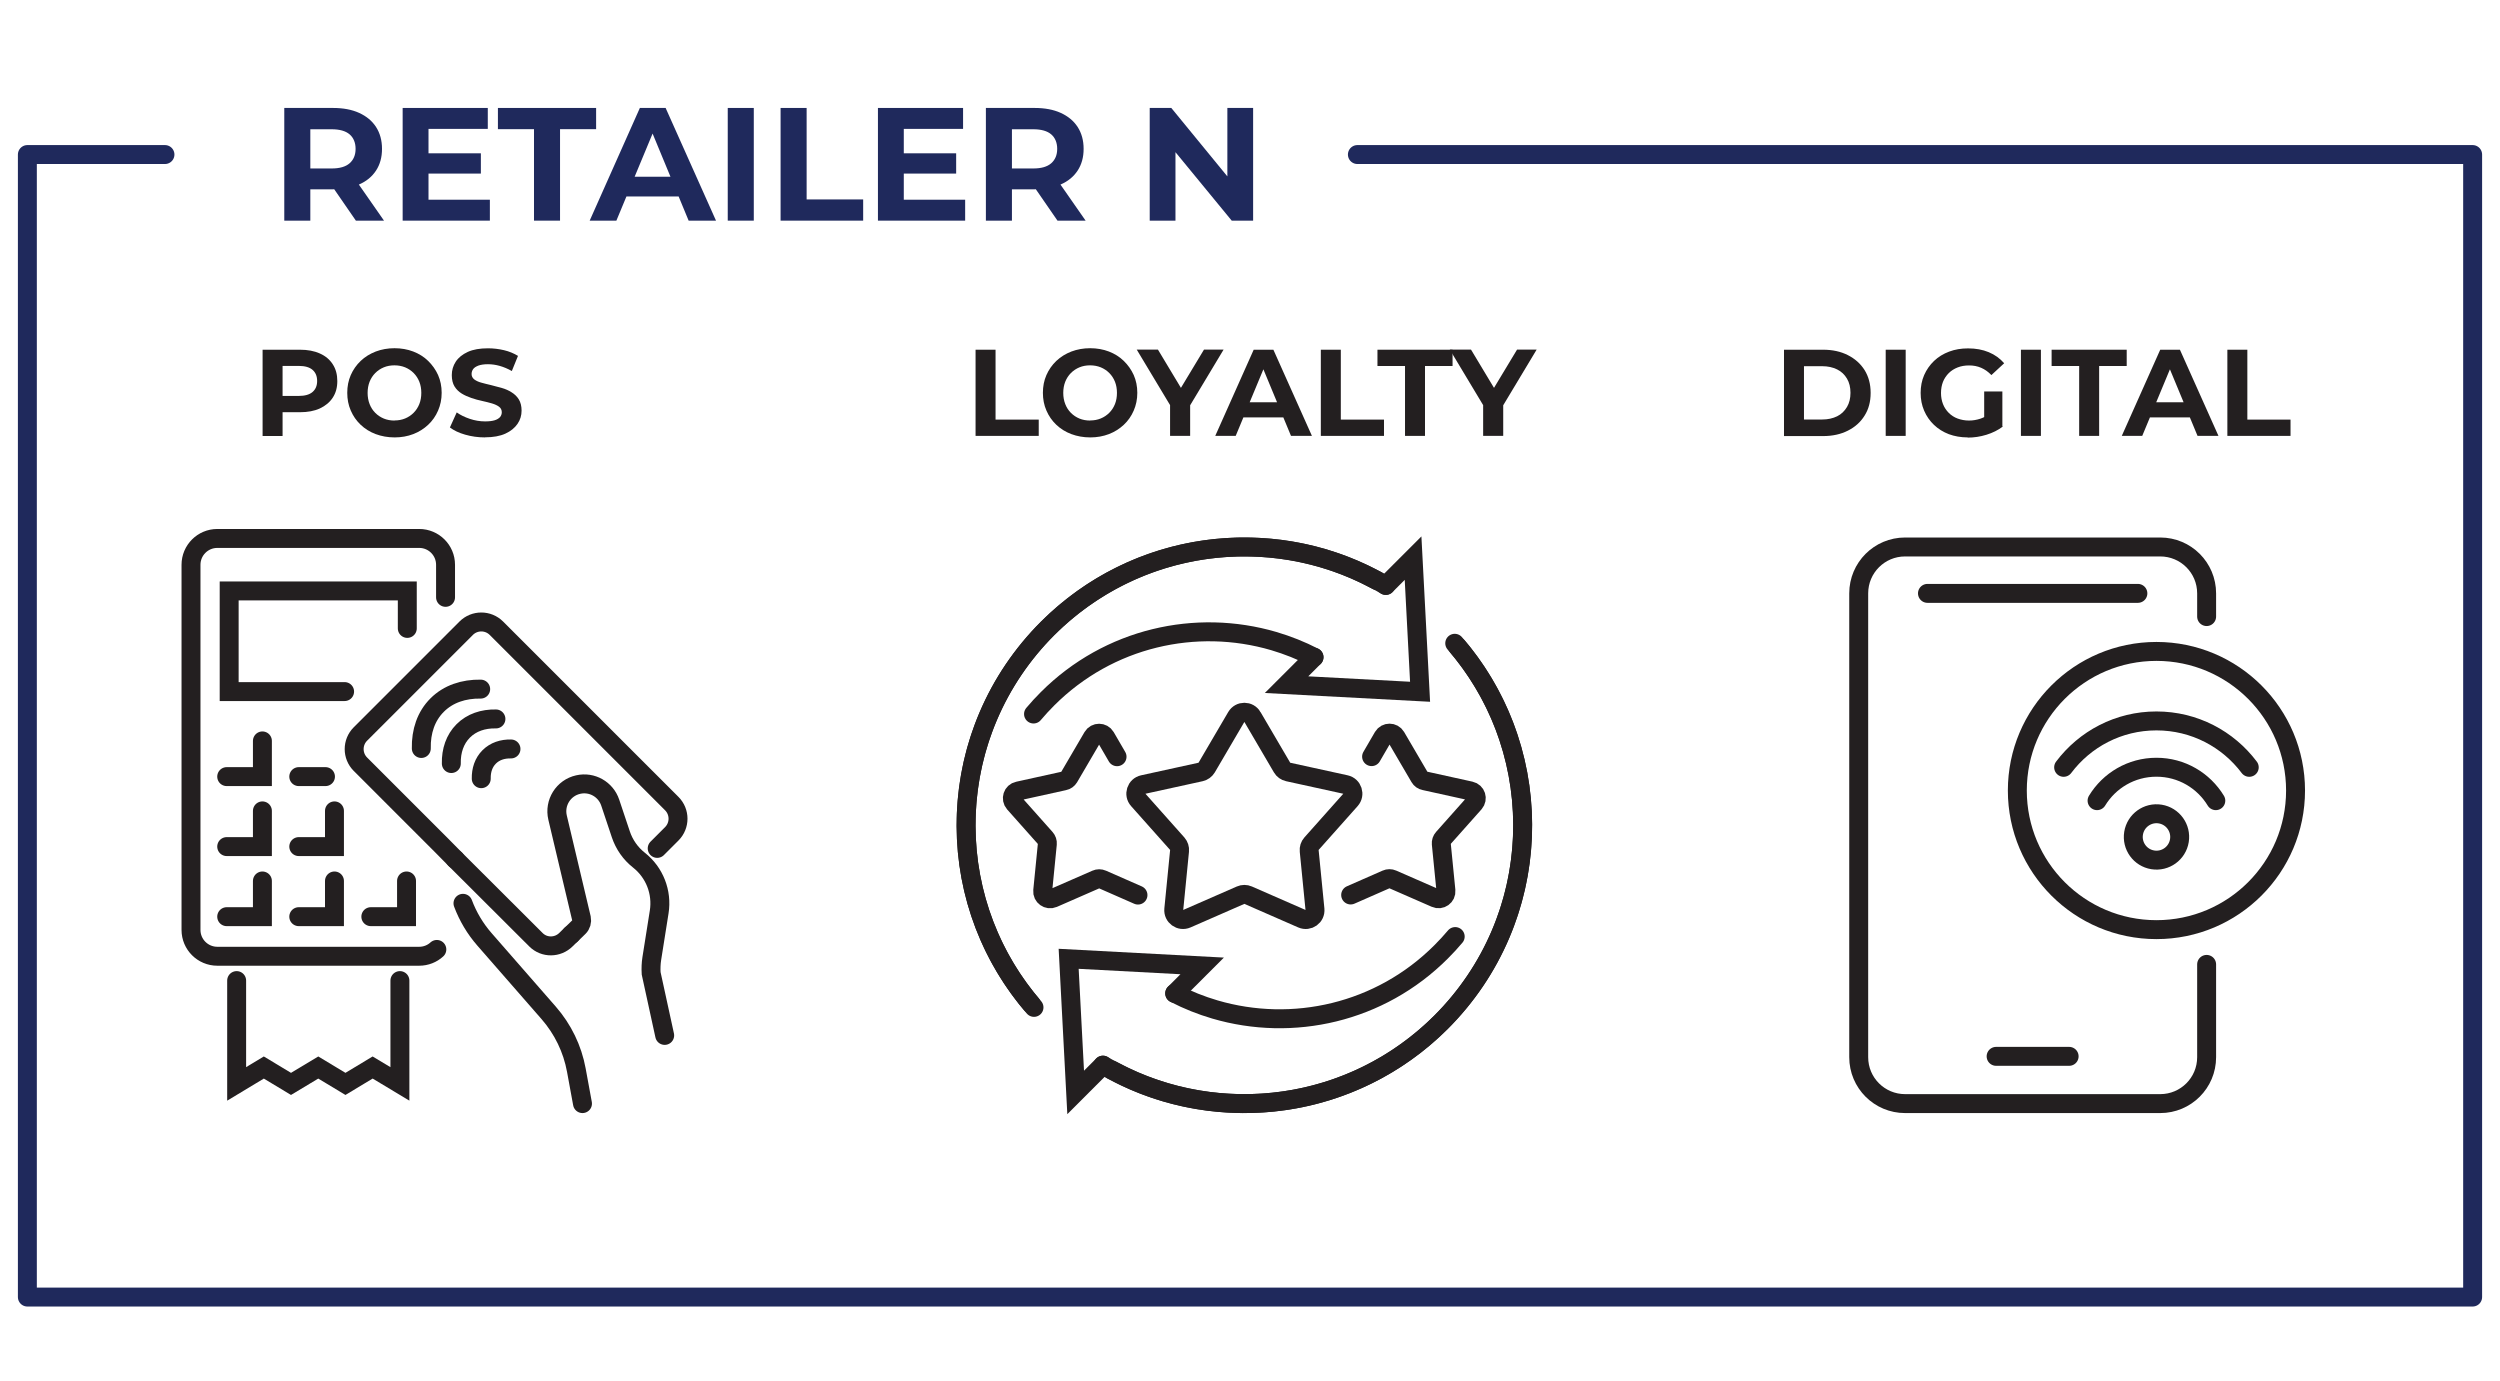 <?xml version="1.0" encoding="UTF-8"?>
<svg xmlns="http://www.w3.org/2000/svg" id="Layer_2" viewBox="0 0 264 145.82">
  <defs>
    <style>.cls-1,.cls-2,.cls-3{fill:none;}.cls-1,.cls-4,.cls-5{stroke-width:0px;}.cls-2{stroke:#231f20;stroke-miterlimit:10;}.cls-2,.cls-3{stroke-linecap:round;stroke-width:2px;}.cls-4{fill:#231f20;}.cls-5{fill:#1f295c;}.cls-3{fill-rule:evenodd;stroke:#1f295c;stroke-linejoin:round;}</style>
  </defs>
  <g id="Layer_2-2">
    <rect class="cls-1" width="264" height="145.82"></rect>
    <polyline class="cls-3" points="143.34 16.32 261.11 16.32 261.11 136.97 2.89 136.97 2.89 16.32 17.42 16.32"></polyline>
    <path class="cls-5" d="m30.02,23.3v-11.9h5.15c1.06,0,1.98.17,2.75.52.77.35,1.37.84,1.79,1.49.42.65.63,1.42.63,2.31s-.21,1.65-.63,2.29c-.42.64-1.01,1.13-1.79,1.47-.77.34-1.69.51-2.75.51h-3.62l1.22-1.21v4.52h-2.75Zm2.75-4.22l-1.22-1.29h3.47c.85,0,1.48-.18,1.9-.55.42-.37.63-.88.63-1.52s-.21-1.17-.63-1.53c-.42-.36-1.05-.54-1.9-.54h-3.47l1.22-1.31v6.75Zm4.81,4.22l-2.98-4.32h2.94l3.01,4.32h-2.98Z"></path>
    <path class="cls-5" d="m45.25,21.09h6.48v2.21h-9.21v-11.9h8.99v2.21h-6.26v7.48Zm-.2-4.9h5.73v2.14h-5.73v-2.14Z"></path>
    <path class="cls-5" d="m56.39,23.3v-9.66h-3.81v-2.24h10.37v2.24h-3.81v9.66h-2.75Z"></path>
    <path class="cls-5" d="m62.27,23.3l5.3-11.9h2.72l5.32,11.9h-2.89l-4.35-10.51h1.09l-4.37,10.51h-2.82Zm2.65-2.55l.73-2.09h6.12l.75,2.09h-7.6Z"></path>
    <path class="cls-5" d="m76.85,23.3v-11.9h2.75v11.9h-2.75Z"></path>
    <path class="cls-5" d="m82.43,23.3v-11.9h2.75v9.66h5.97v2.24h-8.72Z"></path>
    <path class="cls-5" d="m95.44,21.09h6.48v2.21h-9.21v-11.9h8.99v2.21h-6.26v7.48Zm-.2-4.9h5.73v2.14h-5.73v-2.14Z"></path>
    <path class="cls-5" d="m104.11,23.3v-11.9h5.15c1.06,0,1.98.17,2.75.52.77.35,1.37.84,1.79,1.49.42.65.63,1.42.63,2.31s-.21,1.65-.63,2.29c-.42.64-1.01,1.13-1.79,1.47-.77.34-1.69.51-2.75.51h-3.62l1.22-1.21v4.52h-2.75Zm2.75-4.22l-1.22-1.29h3.47c.85,0,1.48-.18,1.9-.55.42-.37.63-.88.63-1.52s-.21-1.17-.63-1.53c-.42-.36-1.05-.54-1.9-.54h-3.47l1.22-1.31v6.75Zm4.81,4.22l-2.98-4.32h2.94l3.01,4.32h-2.98Z"></path>
    <path class="cls-5" d="m121.41,23.3v-11.9h2.28l7.02,8.57h-1.1v-8.57h2.72v11.9h-2.26l-7.04-8.57h1.1v8.57h-2.72Z"></path>
    <path class="cls-2" d="m233.02,101.84v9.8c0,2.71-2.19,4.9-4.9,4.9h-26.94c-2.71,0-4.9-2.19-4.9-4.9v-48.98c0-2.71,2.19-4.9,4.9-4.9h26.94c2.71,0,4.9,2.19,4.9,4.9v2.45"></path>
    <line class="cls-2" x1="203.54" y1="62.66" x2="225.76" y2="62.66"></line>
    <line class="cls-2" x1="218.5" y1="111.55" x2="210.79" y2="111.55"></line>
    <circle class="cls-2" cx="227.72" cy="88.37" r="2.45" transform="translate(104.01 299) rotate(-80.78)"></circle>
    <path class="cls-2" d="m221.45,84.55c1.29-2.12,3.61-3.53,6.27-3.53s4.98,1.41,6.27,3.53"></path>
    <path class="cls-2" d="m217.92,81.03c2.24-2.98,5.79-4.9,9.8-4.9s7.56,1.92,9.8,4.9"></path>
    <circle class="cls-2" cx="227.72" cy="83.48" r="14.69"></circle>
    <path class="cls-2" d="m48.89,95.39c.52,1.39,1.29,2.69,2.29,3.83l6.76,7.74c1.5,1.72,2.51,3.8,2.92,6.04l.65,3.54"></path>
    <path class="cls-2" d="m69.4,89.59l1.54-1.54c.88-.88.88-2.31,0-3.19l-18.52-18.52c-.88-.88-2.31-.88-3.19,0l-11.17,11.17c-.88.88-.88,2.31,0,3.19l8.57,8.57,1.45,1.47"></path>
    <path class="cls-2" d="m60.32,98.69l.81-.79c.24-.24.34-.59.27-.92l-2.52-10.64c-.37-1.57.61-3.14,2.18-3.49h0c1.45-.33,2.91.5,3.38,1.91l1.12,3.35c.36,1.07,1.02,2.02,1.91,2.72h0c1.65,1.3,2.47,3.39,2.14,5.47l-.78,4.92c-.08.51-.1,1.04-.07,1.56l1.43,6.56"></path>
    <path class="cls-2" d="m48.08,90.74l8.52,8.5c.87.87,2.29.86,3.17-.02l.54-.53"></path>
    <path class="cls-2" d="m44.49,79.04c-.04-1.8.5-3.42,1.68-4.59,1.17-1.17,2.8-1.71,4.59-1.68"></path>
    <path class="cls-2" d="m47.66,80.63c-.03-1.35.38-2.57,1.26-3.45s2.1-1.29,3.45-1.26"></path>
    <path class="cls-2" d="m50.82,82.23c-.02-.9.25-1.71.84-2.3.59-.59,1.4-.86,2.3-.84"></path>
    <polyline class="cls-2" points="24.99 103.55 24.99 114.46 27.86 112.73 30.73 114.46 33.61 112.73 36.48 114.46 39.35 112.73 42.23 114.46 42.23 103.55"></polyline>
    <path class="cls-2" d="m46.13,100.26c-.49.45-1.15.72-1.86.72h-21.32c-1.53,0-2.78-1.24-2.78-2.78v-38.56c0-1.53,1.24-2.78,2.78-2.78h21.32c1.53,0,2.78,1.24,2.78,2.78v3.44"></path>
    <polyline class="cls-2" points="36.39 73.03 24.2 73.03 24.2 62.4 43.01 62.4 43.01 66.36"></polyline>
    <polyline class="cls-2" points="42.93 93.03 42.93 96.8 39.16 96.8"></polyline>
    <polyline class="cls-2" points="35.32 93.03 35.32 96.8 31.55 96.8"></polyline>
    <polyline class="cls-2" points="27.71 93.03 27.71 96.8 23.94 96.8"></polyline>
    <polyline class="cls-2" points="35.32 85.63 35.32 89.4 31.55 89.4"></polyline>
    <polyline class="cls-2" points="27.71 85.63 27.71 89.4 23.94 89.4"></polyline>
    <line class="cls-2" x1="34.37" y1="82.01" x2="31.55" y2="82.01"></line>
    <polyline class="cls-2" points="27.71 78.24 27.71 82.01 23.94 82.01"></polyline>
    <path class="cls-2" d="m116.47,112.48c.4.24.8.46,1.21.66,11.09,5.88,25.17,4.13,34.51-5.2,10.86-10.86,11.45-28.13,1.72-39.67"></path>
    <path class="cls-2" d="m124.05,104.9c1.37.71,2.78,1.27,4.24,1.7,8.2,2.41,17.43.39,23.9-6.09.52-.52,1.02-1.06,1.48-1.61"></path>
    <polyline class="cls-2" points="116.47 112.48 113.59 115.36 112.85 101.25 126.95 102 124.05 104.9"></polyline>
    <path class="cls-2" d="m146.34,61.82c-.4-.24-.8-.46-1.21-.66-11.09-5.88-25.17-4.13-34.51,5.2-10.86,10.86-11.45,28.13-1.72,39.67"></path>
    <path class="cls-2" d="m109.14,75.4c.46-.55.96-1.09,1.48-1.61,6.47-6.47,15.7-8.5,23.9-6.09,1.45.43,2.87.99,4.24,1.7"></path>
    <polyline class="cls-2" points="146.34 61.82 149.22 58.94 149.96 73.05 135.86 72.3 138.76 69.4"></polyline>
    <path class="cls-2" d="m153.62,67.93c4.47,5.15,7.17,11.87,7.17,19.22,0,16.23-13.16,29.39-29.39,29.39-5.07,0-9.85-1.28-14.01-3.55"></path>
    <path class="cls-2" d="m109.19,106.38h0c-4.47-5.16-7.17-11.88-7.17-19.23,0-16.23,13.16-29.39,29.39-29.39,5.07,0,9.85,1.28,14.01,3.55"></path>
    <path class="cls-2" d="m132.25,75.7l3.14,5.36c.14.24.37.4.64.46l6.07,1.33c.73.16,1.02,1.05.52,1.61l-4.13,4.64c-.18.2-.27.48-.24.75l.61,6.18c.07.75-.68,1.29-1.37.99l-5.69-2.49c-.25-.11-.54-.11-.79,0l-5.69,2.49c-.69.3-1.44-.25-1.37-.99l.61-6.18c.03-.27-.06-.54-.24-.75l-4.13-4.64c-.5-.56-.21-1.45.52-1.61l6.07-1.33c.27-.06.5-.23.64-.46l3.14-5.36c.38-.65,1.31-.65,1.69,0Z"></path>
    <path class="cls-2" d="m144.84,79.9l1.22-2.1c.3-.51,1.05-.51,1.35,0l2.51,4.29c.11.19.29.32.51.36l4.85,1.07c.59.13.81.83.42,1.28l-3.3,3.71c-.15.17-.22.38-.2.6l.49,4.94c.06.6-.55,1.04-1.1.79l-4.55-1.99c-.2-.09-.43-.09-.63,0l-3.78,1.66"></path>
    <path class="cls-2" d="m120.17,94.52l-3.78-1.66c-.2-.09-.43-.09-.63,0l-4.55,1.99c-.55.24-1.16-.2-1.1-.79l.49-4.94c.02-.22-.05-.43-.2-.6l-3.3-3.71c-.39-.45-.17-1.16.42-1.28l4.85-1.07c.22-.04.4-.18.51-.36l2.51-4.29c.3-.51,1.05-.51,1.35,0l1.22,2.1"></path>
    <path class="cls-4" d="m27.73,46.03v-9.1h3.94c.81,0,1.52.13,2.11.4.59.26,1.04.64,1.36,1.14.32.49.48,1.08.48,1.77s-.16,1.26-.48,1.75c-.32.49-.78.87-1.36,1.14s-1.29.4-2.11.4h-2.77l.94-.95v3.46h-2.11Zm2.11-3.22l-.94-1h2.65c.65,0,1.14-.14,1.46-.42s.48-.66.48-1.16-.16-.89-.48-1.17-.81-.42-1.46-.42h-2.65l.94-1v5.16Z"></path>
    <path class="cls-4" d="m41.67,46.19c-.72,0-1.38-.12-2-.35-.61-.23-1.14-.56-1.59-.99s-.79-.92-1.04-1.5c-.25-.57-.37-1.2-.37-1.87s.12-1.3.37-1.87.6-1.07,1.05-1.5.98-.75,1.59-.99c.61-.23,1.27-.35,1.98-.35s1.38.12,1.98.35c.6.23,1.13.56,1.57.99s.79.92,1.05,1.49c.25.57.38,1.19.38,1.88s-.13,1.3-.38,1.88c-.25.58-.6,1.08-1.05,1.5-.45.42-.97.75-1.57.98-.6.23-1.26.35-1.97.35Zm-.01-1.79c.41,0,.78-.07,1.12-.21s.64-.34.9-.6c.26-.26.46-.57.6-.92s.21-.75.21-1.18-.07-.83-.21-1.18c-.14-.35-.34-.66-.6-.92-.26-.26-.56-.46-.9-.6-.35-.14-.72-.21-1.13-.21s-.78.07-1.12.21-.64.34-.9.6-.46.57-.6.92c-.14.36-.21.75-.21,1.18s.07.82.21,1.18c.14.36.34.67.6.93.26.26.56.46.9.6s.72.21,1.13.21Z"></path>
    <path class="cls-4" d="m51.21,46.19c-.73,0-1.43-.1-2.09-.29-.67-.19-1.2-.45-1.61-.76l.72-1.59c.39.28.85.5,1.38.68.53.18,1.07.27,1.62.27.42,0,.75-.04,1.01-.12.26-.08.44-.2.57-.34.12-.15.18-.32.18-.51,0-.24-.1-.44-.29-.58-.19-.14-.44-.26-.75-.35s-.66-.18-1.03-.26c-.38-.08-.75-.18-1.13-.31s-.72-.28-1.03-.47-.57-.44-.76-.75c-.19-.31-.29-.71-.29-1.2,0-.52.14-.99.42-1.42.28-.43.71-.77,1.27-1.03.57-.26,1.28-.38,2.14-.38.57,0,1.14.07,1.69.2.55.13,1.04.34,1.47.6l-.65,1.6c-.42-.24-.85-.42-1.27-.54-.42-.12-.84-.18-1.25-.18s-.74.05-1,.14c-.26.1-.45.22-.56.37-.11.15-.17.33-.17.53,0,.23.1.42.29.57.19.14.44.26.75.34.31.09.66.17,1.03.26.38.09.75.19,1.13.3.38.11.72.26,1.03.46.31.19.57.44.76.75.19.31.29.71.29,1.18,0,.51-.14.98-.43,1.4s-.71.77-1.28,1.03c-.57.26-1.29.39-2.15.39Z"></path>
    <path class="cls-4" d="m103.02,46.03v-9.1h2.11v7.38h4.56v1.72h-6.67Z"></path>
    <path class="cls-4" d="m115.13,46.19c-.72,0-1.38-.12-2-.35-.61-.23-1.14-.56-1.59-.99s-.79-.92-1.04-1.5c-.25-.57-.37-1.2-.37-1.87s.12-1.3.37-1.87.6-1.07,1.05-1.5.98-.75,1.59-.99c.61-.23,1.27-.35,1.98-.35s1.38.12,1.98.35c.6.23,1.13.56,1.57.99s.79.92,1.05,1.49c.25.57.38,1.19.38,1.88s-.13,1.3-.38,1.88c-.25.58-.6,1.08-1.05,1.5-.45.42-.97.75-1.57.98-.6.23-1.26.35-1.97.35Zm-.01-1.79c.41,0,.78-.07,1.12-.21s.64-.34.9-.6c.26-.26.46-.57.6-.92s.21-.75.21-1.18-.07-.83-.21-1.18c-.14-.35-.34-.66-.6-.92-.26-.26-.56-.46-.9-.6-.35-.14-.72-.21-1.13-.21s-.78.07-1.12.21-.64.34-.9.6-.46.57-.6.92c-.14.36-.21.75-.21,1.18s.07.82.21,1.18c.14.36.34.67.6.93.26.26.56.46.9.6s.72.21,1.13.21Z"></path>
    <path class="cls-4" d="m123.56,46.03v-3.72l.48,1.27-4-6.66h2.24l3.07,5.11h-1.29l3.08-5.11h2.07l-4,6.66.47-1.27v3.72h-2.11Z"></path>
    <path class="cls-4" d="m128.33,46.03l4.06-9.1h2.08l4.07,9.1h-2.21l-3.33-8.03h.83l-3.34,8.03h-2.16Zm2.03-1.95l.56-1.6h4.68l.57,1.6h-5.81Z"></path>
    <path class="cls-4" d="m139.48,46.03v-9.1h2.11v7.38h4.56v1.72h-6.67Z"></path>
    <path class="cls-4" d="m148.37,46.03v-7.38h-2.91v-1.72h7.93v1.72h-2.91v7.38h-2.11Z"></path>
    <path class="cls-4" d="m156.62,46.03v-3.72l.48,1.27-4-6.66h2.24l3.07,5.11h-1.29l3.08-5.11h2.07l-4,6.66.47-1.27v3.72h-2.11Z"></path>
    <path class="cls-4" d="m188.39,46.03v-9.1h4.13c.99,0,1.86.19,2.61.57.75.38,1.34.9,1.77,1.58.42.68.64,1.48.64,2.41s-.21,1.72-.64,2.4c-.42.68-1.01,1.21-1.77,1.59-.75.38-1.62.57-2.61.57h-4.13Zm2.11-1.73h1.92c.61,0,1.13-.12,1.58-.34s.79-.56,1.04-.98.37-.92.37-1.5-.12-1.08-.37-1.5c-.25-.42-.59-.75-1.04-.97s-.97-.34-1.58-.34h-1.92v5.64Z"></path>
    <path class="cls-4" d="m199.13,46.03v-9.1h2.11v9.1h-2.11Z"></path>
    <path class="cls-4" d="m207.78,46.19c-.72,0-1.38-.12-1.98-.34-.6-.23-1.13-.56-1.57-.98s-.79-.92-1.04-1.5-.37-1.2-.37-1.88.12-1.31.37-1.88c.25-.57.6-1.07,1.05-1.5s.98-.75,1.59-.98c.61-.23,1.27-.34,2-.34.81,0,1.53.13,2.18.4s1.19.66,1.63,1.17l-1.35,1.25c-.33-.35-.69-.6-1.08-.77-.39-.17-.81-.25-1.27-.25s-.85.07-1.21.21c-.36.14-.68.34-.94.6-.26.26-.47.57-.61.92-.14.36-.21.75-.21,1.18s.07.81.21,1.17.35.67.61.93c.26.26.58.47.94.6s.76.21,1.19.21.82-.07,1.22-.2c.39-.13.78-.36,1.15-.68l1.2,1.52c-.49.37-1.07.66-1.72.86-.65.2-1.31.3-1.96.3Zm1.75-1.43v-3.42h1.92v3.69l-1.92-.27Z"></path>
    <path class="cls-4" d="m213.41,46.03v-9.1h2.11v9.1h-2.11Z"></path>
    <path class="cls-4" d="m219.56,46.03v-7.38h-2.91v-1.72h7.93v1.72h-2.91v7.38h-2.11Z"></path>
    <path class="cls-4" d="m224.06,46.03l4.06-9.1h2.08l4.07,9.1h-2.21l-3.33-8.03h.83l-3.34,8.03h-2.16Zm2.03-1.95l.56-1.6h4.68l.57,1.6h-5.81Z"></path>
    <path class="cls-4" d="m235.21,46.03v-9.1h2.11v7.38h4.56v1.72h-6.67Z"></path>
  </g>
</svg>
